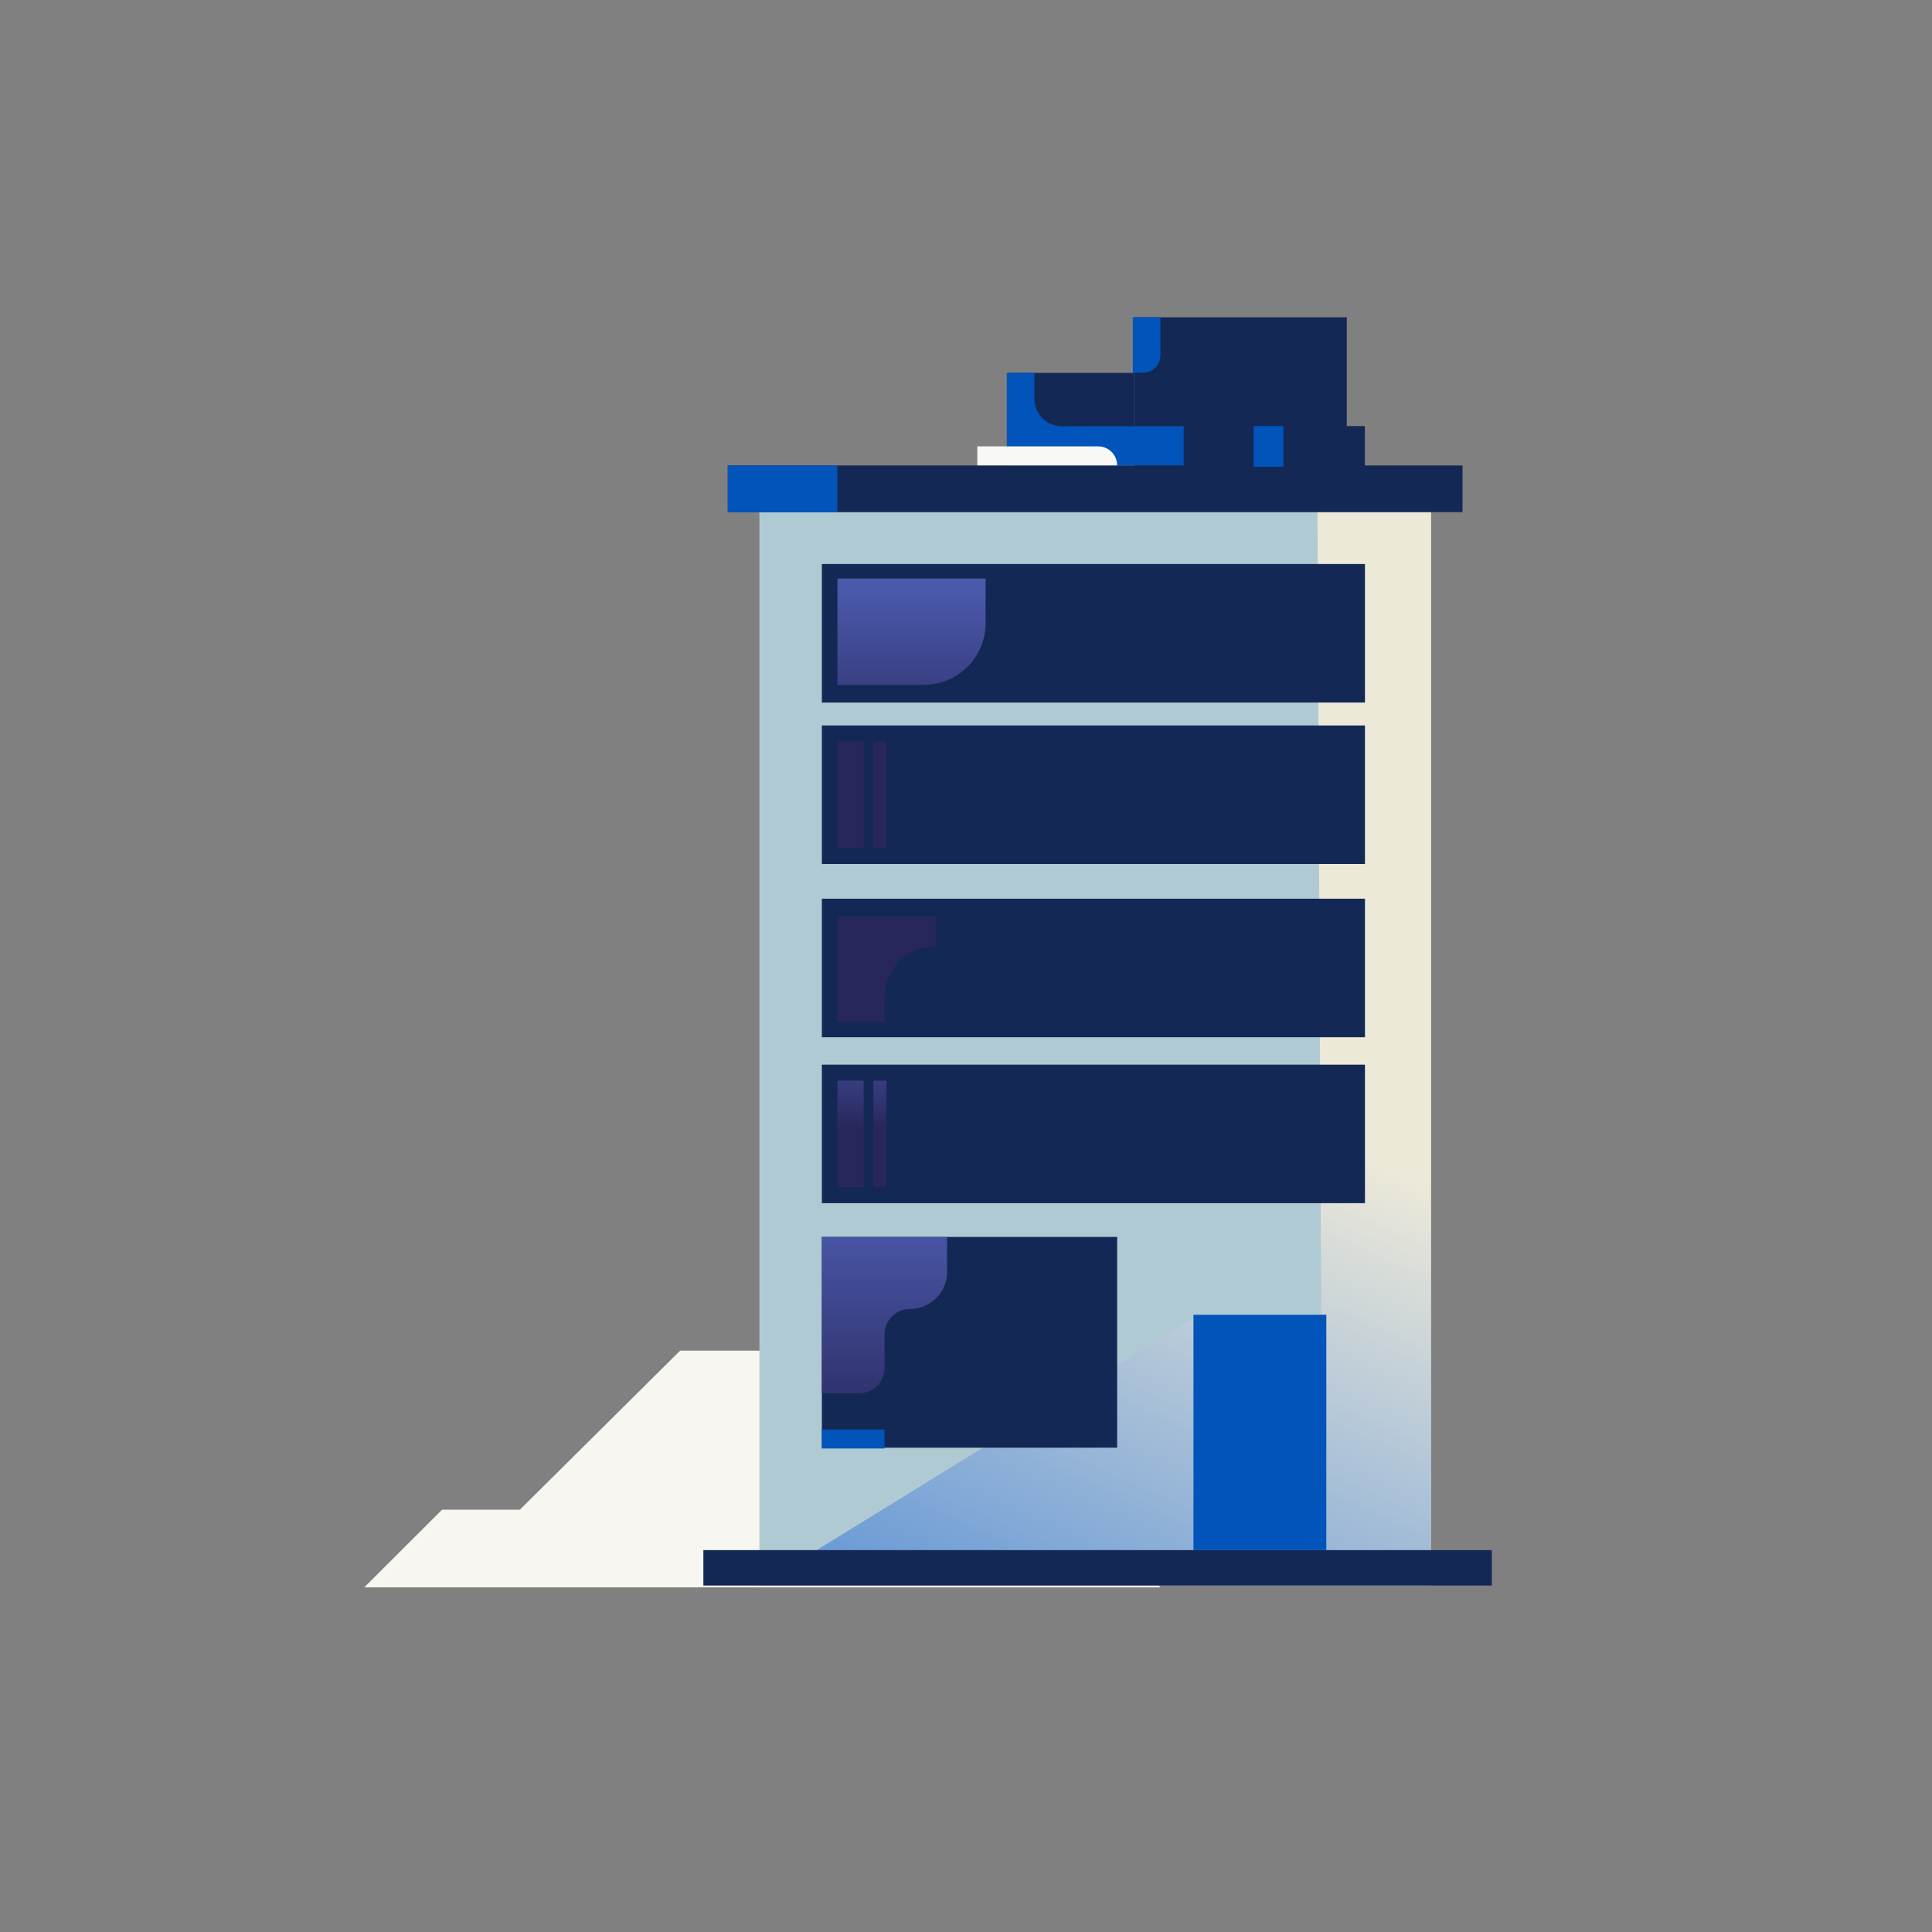 <?xml version="1.0" encoding="UTF-8"?>
<svg id="Layer_1" data-name="Layer 1" xmlns="http://www.w3.org/2000/svg" xmlns:xlink="http://www.w3.org/1999/xlink" viewBox="0 0 300 300">
  <rect x="0" y="0" width="300" height="300" fill="#808080" stroke="none"/>
  <defs>
    <style>
      .cls-1 {
        fill: none;
      }

      .cls-2 {
        mask: url(#mask);
      }

      .cls-3 {
        fill: #142855;
      }

      .cls-4 {
        fill: #0054ba;
      }

      .cls-5 {
        fill: url(#linear-gradient-8);
      }

      .cls-6 {
        fill: url(#linear-gradient-7);
      }

      .cls-7 {
        fill: url(#linear-gradient-5);
      }

      .cls-8 {
        fill: url(#linear-gradient-6);
      }

      .cls-9 {
        fill: url(#linear-gradient-9);
      }

      .cls-10 {
        fill: url(#linear-gradient-4);
      }

      .cls-11 {
        fill: url(#linear-gradient-3);
      }

      .cls-12 {
        fill: url(#linear-gradient-2);
      }

      .cls-13 {
        fill: url(#linear-gradient);
      }

      .cls-14 {
        fill: #afcad2;
      }

      .cls-15 {
        isolation: isolate;
      }

      .cls-16 {
        mask: url(#mask-2);
      }

      .cls-17 {
        mask: url(#mask-3);
      }

      .cls-18 {
        mask: url(#mask-1);
      }

      .cls-19 {
        clip-path: url(#clippath-17);
      }

      .cls-20 {
        clip-path: url(#clippath-19);
      }

      .cls-21 {
        clip-path: url(#clippath-11);
      }

      .cls-22 {
        clip-path: url(#clippath-16);
      }

      .cls-23 {
        clip-path: url(#clippath-18);
      }

      .cls-24 {
        clip-path: url(#clippath-10);
      }

      .cls-25 {
        clip-path: url(#clippath-15);
      }

      .cls-26 {
        clip-path: url(#clippath-13);
      }

      .cls-27 {
        clip-path: url(#clippath-14);
      }

      .cls-28 {
        clip-path: url(#clippath-12);
      }

      .cls-29 {
        clip-path: url(#clippath-20);
      }

      .cls-30 {
        clip-path: url(#clippath-21);
      }

      .cls-31 {
        clip-path: url(#clippath-22);
      }

      .cls-32 {
        clip-path: url(#clippath-23);
      }

      .cls-33 {
        clip-path: url(#clippath-24);
      }

      .cls-34 {
        clip-path: url(#clippath-25);
      }

      .cls-35 {
        clip-path: url(#clippath-1);
      }

      .cls-36 {
        clip-path: url(#clippath-3);
      }

      .cls-37 {
        clip-path: url(#clippath-4);
      }

      .cls-38 {
        clip-path: url(#clippath-2);
      }

      .cls-39 {
        clip-path: url(#clippath-7);
      }

      .cls-40 {
        clip-path: url(#clippath-6);
      }

      .cls-41 {
        clip-path: url(#clippath-9);
      }

      .cls-42 {
        clip-path: url(#clippath-8);
      }

      .cls-43 {
        clip-path: url(#clippath-5);
      }

      .cls-44 {
        fill: url(#linear-gradient-10);
      }

      .cls-45 {
        fill: url(#linear-gradient-11);
      }

      .cls-46 {
        fill: url(#linear-gradient-12);
      }

      .cls-47 {
        fill: url(#linear-gradient-13);
      }

      .cls-48 {
        fill: url(#linear-gradient-14);
      }

      .cls-49 {
        fill: url(#linear-gradient-15);
      }

      .cls-50 {
        fill: url(#linear-gradient-16);
      }

      .cls-51 {
        fill: #f8f9f6;
      }

      .cls-52 {
        fill: #f8f6f0;
      }

      .cls-53 {
        clip-path: url(#clippath);
      }
    </style>
    <clipPath id="clippath">
      <polygon class="cls-1" points="204.58 79.52 205.15 204.36 185.5 204.53 119.83 245.01 190.86 246.18 196.39 246.18 222.01 246.18 222.21 245.75 222.21 79.52 204.58 79.52"/>
    </clipPath>
    <linearGradient id="linear-gradient" x1="5016.08" y1="153.15" x2="5018.41" y2="153.15" gradientTransform="translate(-403917.38 12497.41) scale(80.54 -80.54)" gradientUnits="userSpaceOnUse">
      <stop offset="0" stop-color="#6698d6"/>
      <stop offset=".5" stop-color="#ede9d9"/>
      <stop offset="1" stop-color="#ede9d9"/>
    </linearGradient>
    <clipPath id="clippath-1">
      <rect class="cls-1" x="48.99" y="48.59" width="197.9" height="197.9"/>
    </clipPath>
    <clipPath id="clippath-2">
      <path class="cls-1" d="M127.64,192.07h-.02v24.28h5.81c2.16,0,3.92-1.76,3.92-3.92v-5.24c0-2.16,1.76-3.92,3.92-3.92,3.05,0,5.55-2.35,5.79-5.34v-5.85h-19.43Z"/>
    </clipPath>
    <linearGradient id="linear-gradient-2" x1="5080.16" y1="-274.14" x2="5082.49" y2="-274.14" gradientTransform="translate(4427.1 -79315.73) rotate(90) scale(15.65 -15.65)" gradientUnits="userSpaceOnUse">
      <stop offset="0" stop-color="#4b59ab"/>
      <stop offset="1" stop-color="#28275c"/>
      <stop offset="1" stop-color="#28275c"/>
    </linearGradient>
    <clipPath id="clippath-3">
      <path class="cls-1" d="M137.35,142.32h-7.31v16.36h7.31v-3.83c0-4.38,3.55-7.92,7.92-7.92v-4.62h-7.92Z"/>
    </clipPath>
    <linearGradient id="linear-gradient-3" x1="5094.24" y1="-490.64" x2="5096.57" y2="-490.64" gradientTransform="translate(4957.27 -49919.27) rotate(90) scale(9.82 -9.82)" xlink:href="#linear-gradient-2"/>
    <clipPath id="clippath-4">
      <path class="cls-1" d="M130.04,89.82v16.53h13.4c5.31,0,9.6-4.3,9.6-9.6v-6.92h-23Z"/>
    </clipPath>
    <linearGradient id="linear-gradient-4" x1="5082.45" y1="-363.88" x2="5084.77" y2="-363.88" gradientTransform="translate(4710.28 -63743.85) rotate(90) scale(12.56 -12.56)" xlink:href="#linear-gradient-2"/>
    <clipPath id="clippath-5">
      <rect class="cls-1" x="130.04" y="115.12" width="4.07" height="16.53"/>
    </clipPath>
    <linearGradient id="linear-gradient-5" x1="5108.19" y1="-691.64" x2="5110.51" y2="-691.64" gradientTransform="translate(5184.08 -37202.3) rotate(90) scale(7.3 -7.3)" xlink:href="#linear-gradient-2"/>
    <clipPath id="clippath-6">
      <rect class="cls-1" x="135.61" y="115.12" width="2.03" height="16.53"/>
    </clipPath>
    <linearGradient id="linear-gradient-6" x1="5108.19" y1="-691.28" x2="5110.51" y2="-691.28" gradientTransform="translate(5186.04 -37202.3) rotate(90) scale(7.3 -7.3)" xlink:href="#linear-gradient-2"/>
    <clipPath id="clippath-7">
      <rect class="cls-1" x="130.04" y="167.81" width="4.07" height="16.53"/>
    </clipPath>
    <linearGradient id="linear-gradient-7" x1="5112.42" y1="-705.37" x2="5114.75" y2="-705.37" gradientTransform="translate(5195.54 -36548.7) rotate(90) scale(7.18 -7.18)" xlink:href="#linear-gradient-2"/>
    <clipPath id="clippath-8">
      <rect class="cls-1" x="135.61" y="167.81" width="2.03" height="16.53"/>
    </clipPath>
    <linearGradient id="linear-gradient-8" x1="5112.42" y1="-705.01" x2="5114.75" y2="-705.01" gradientTransform="translate(5197.5 -36548.7) rotate(90) scale(7.18 -7.18)" xlink:href="#linear-gradient-2"/>
    <clipPath id="clippath-9">
      <rect class="cls-1" x="48.99" y="48.59" width="197.9" height="197.9"/>
    </clipPath>
    <clipPath id="clippath-10">
      <rect class="cls-1" x="297.09" y="109.76" width="150.38" height="9.97"/>
    </clipPath>
    <clipPath id="clippath-11">
      <polygon class="cls-1" points="243.36 179.68 420.52 256.88 516.34 51.76 339.17 -25.45 243.36 179.68"/>
    </clipPath>
    <linearGradient id="linear-gradient-9" x1="5022.12" y1="39.17" x2="5024.45" y2="39.17" gradientTransform="translate(-475355.7 -3593.77) scale(94.71)" gradientUnits="userSpaceOnUse">
      <stop offset="0" stop-color="#fff"/>
      <stop offset=".02" stop-color="#fff"/>
      <stop offset=".05" stop-color="#f0efef"/>
      <stop offset=".18" stop-color="#a8a6a6"/>
      <stop offset=".31" stop-color="#6e6c6c"/>
      <stop offset=".41" stop-color="#454243"/>
      <stop offset=".49" stop-color="#2c2829"/>
      <stop offset=".54" stop-color="#231f20"/>
      <stop offset="1" stop-color="#231f20"/>
    </linearGradient>
    <mask id="mask" x="137.52" y="-127.78" width="484.66" height="487" maskUnits="userSpaceOnUse">
      <g>
        <rect x="243.35" y="-25.45" width="272.99" height="282.33"/>
        <g class="cls-15">
          <g class="cls-21">
            <rect class="cls-9" x="195.04" y="-66.75" width="369.62" height="364.94" transform="translate(118.15 414.37) rotate(-65.72)"/>
          </g>
        </g>
      </g>
    </mask>
    <clipPath id="clippath-12">
      <rect class="cls-1" x="243.35" y="-25.45" width="272.99" height="282.33"/>
    </clipPath>
    <clipPath id="clippath-13">
      <polygon class="cls-1" points="243.36 179.68 420.52 256.88 516.34 51.76 339.17 -25.45 243.36 179.68"/>
    </clipPath>
    <linearGradient id="linear-gradient-10" x1="5022.07" y1="39.07" x2="5024.4" y2="39.07" gradientTransform="translate(-474483.52 -3577.97) scale(94.53)" gradientUnits="userSpaceOnUse">
      <stop offset="0" stop-color="#0054b9"/>
      <stop offset=".02" stop-color="#0054b9"/>
      <stop offset=".07" stop-color="#1a64bc"/>
      <stop offset=".2" stop-color="#6492c6"/>
      <stop offset=".31" stop-color="#9eb7cd"/>
      <stop offset=".41" stop-color="#c8d1d3"/>
      <stop offset=".49" stop-color="#e2e2d6"/>
      <stop offset=".54" stop-color="#ece8d8"/>
      <stop offset="1" stop-color="#ece8d8"/>
    </linearGradient>
    <clipPath id="clippath-14">
      <rect class="cls-1" x="286.26" y="129.51" width="172.38" height="20.18"/>
    </clipPath>
    <clipPath id="clippath-15">
      <rect class="cls-1" x="262.62" y="24.91" width="232.35" height="193.82" transform="translate(111.96 416.98) rotate(-65.71)"/>
    </clipPath>
    <linearGradient id="linear-gradient-11" x1="5022.46" y1="39.86" x2="5024.79" y2="39.86" gradientTransform="translate(-481787.05 -3704.56) scale(95.98)" xlink:href="#linear-gradient-9"/>
    <mask id="mask-1" x="133.41" y="-125.99" width="490.77" height="495.6" maskUnits="userSpaceOnUse">
      <g>
        <rect x="242.7" y="-23.95" width="272.2" height="291.52"/>
        <g class="cls-15">
          <g class="cls-25">
            <rect class="cls-45" x="189.96" y="-62.19" width="377.67" height="368.01" transform="translate(111.98 417) rotate(-65.72)"/>
          </g>
        </g>
      </g>
    </mask>
    <clipPath id="clippath-16">
      <rect class="cls-1" x="242.7" y="-23.95" width="272.2" height="291.52"/>
    </clipPath>
    <clipPath id="clippath-17">
      <polygon class="cls-1" points="338.24 -23.94 242.7 187.85 419.36 267.57 514.9 55.78 514.9 55.77 338.24 -23.94 338.24 -23.94"/>
    </clipPath>
    <linearGradient id="linear-gradient-12" x1="5022.46" y1="39.86" x2="5024.79" y2="39.86" gradientTransform="translate(-481782.13 -3704.31) scale(95.98)" xlink:href="#linear-gradient-10"/>
    <clipPath id="clippath-18">
      <rect class="cls-1" x="52.8" y="521.94" width="193.94" height="12.86"/>
    </clipPath>
    <clipPath id="clippath-19">
      <polygon class="cls-1" points="-16.5 612.11 211.99 711.68 335.56 447.14 107.07 347.57 -16.5 612.11"/>
    </clipPath>
    <linearGradient id="linear-gradient-13" x1="1381.52" y1="80.58" x2="1383.16" y2="80.58" gradientTransform="translate(-240145.46 -13479.74) scale(173.85)" xlink:href="#linear-gradient-9"/>
    <mask id="mask-2" x="-152.99" y="215.59" width="625.05" height="628.06" maskUnits="userSpaceOnUse">
      <g class="cls-15">
        <g class="cls-20">
          <rect class="cls-47" x="-78.81" y="294.3" width="476.68" height="470.65" transform="translate(-388.84 457.23) rotate(-65.72)"/>
        </g>
      </g>
    </mask>
    <clipPath id="clippath-20">
      <rect class="cls-1" x="-16.5" y="347.57" width="352.06" height="364.11"/>
    </clipPath>
    <clipPath id="clippath-21">
      <polygon class="cls-1" points="-16.5 612.11 211.99 711.68 335.56 447.14 335.56 447.14 107.07 347.57 -16.5 612.11"/>
    </clipPath>
    <linearGradient id="linear-gradient-14" x1="1381.5" y1="80.57" x2="1383.14" y2="80.57" gradientTransform="translate(-239704.47 -13450.88) scale(173.53)" xlink:href="#linear-gradient-10"/>
    <clipPath id="clippath-22">
      <rect class="cls-1" x="38.84" y="547.41" width="222.3" height="26.02"/>
    </clipPath>
    <clipPath id="clippath-23">
      <rect class="cls-1" x="8.35" y="412.51" width="299.65" height="249.95" transform="translate(-396.79 460.58) rotate(-65.71)"/>
    </clipPath>
    <linearGradient id="linear-gradient-15" x1="1381.63" y1="80.73" x2="1383.26" y2="80.73" gradientTransform="translate(-243396.92 -13685.32) scale(176.18)" xlink:href="#linear-gradient-9"/>
    <mask id="mask-3" x="-158.28" y="217.91" width="632.92" height="639.15" maskUnits="userSpaceOnUse">
      <g class="cls-15">
        <g class="cls-32">
          <rect class="cls-49" x="-85.35" y="300.18" width="487.07" height="474.6" transform="translate(-396.8 460.62) rotate(-65.72)"/>
        </g>
      </g>
    </mask>
    <clipPath id="clippath-24">
      <rect class="cls-1" x="-17.34" y="349.5" width="351.04" height="375.96"/>
    </clipPath>
    <clipPath id="clippath-25">
      <polygon class="cls-1" points="105.87 349.5 -17.34 622.65 210.49 725.46 333.7 452.32 105.88 349.5 105.87 349.5"/>
    </clipPath>
    <linearGradient id="linear-gradient-16" x1="1381.63" y1="80.73" x2="1383.26" y2="80.73" gradientTransform="translate(-243394.44 -13685.24) scale(176.18)" xlink:href="#linear-gradient-10"/>
  </defs>
  <polygon class="cls-52" points="105.61 209.73 80.73 234.42 68.65 234.42 56.56 246.49 180.19 246.49 147.7 209.73 105.61 209.73"/>
  <rect class="cls-14" x="117.92" y="79.52" width="104.28" height="166.66"/>
  <g class="cls-53">
    <rect class="cls-13" x="74" y="81.9" width="194.03" height="161.89" transform="translate(-47.78 251.7) rotate(-65.7)"/>
  </g>
  <rect class="cls-3" x="113.01" y="72.28" width="114.09" height="7.24"/>
  <rect class="cls-4" x="113.01" y="72.3" width="17.02" height="7.24"/>
  <rect class="cls-3" x="109.22" y="240.7" width="122.43" height="5.5"/>
  <rect class="cls-3" x="176.07" y="49.27" width="33.06" height="25.36"/>
  <rect class="cls-3" x="156.61" y="57.9" width="19.44" height="13.12"/>
  <g class="cls-35">
    <path class="cls-4" d="M160.62,61.93v-4.03h-4.29v14.37h27.47v-6.08h-18.93c-2.34,0-4.25-1.9-4.25-4.25"/>
    <path class="cls-4" d="M175.9,49.27h4.29v5.88c0,1.5-1.23,2.73-2.73,2.73h-1.56v-8.61Z"/>
    <rect class="cls-4" x="194.67" y="66.16" width="4.62" height="6.32"/>
    <rect class="cls-3" x="206.45" y="66.16" width="5.48" height="6.32"/>
    <path class="cls-51" d="M173.47,72.26h-21.71v-2.95h18.76c1.63,0,2.95,1.32,2.95,2.95"/>
    <rect class="cls-3" x="127.62" y="192.07" width="45.85" height="32.73"/>
    <rect class="cls-3" x="127.62" y="139.55" width="84.33" height="21.51"/>
    <rect class="cls-3" x="127.62" y="112.65" width="84.33" height="21.51"/>
    <rect class="cls-3" x="127.62" y="87.58" width="84.33" height="21.51"/>
  </g>
  <g class="cls-38">
    <rect class="cls-12" x="127.62" y="192.07" width="19.44" height="24.28"/>
  </g>
  <rect class="cls-4" x="127.62" y="221.97" width="9.73" height="2.95"/>
  <g class="cls-36">
    <rect class="cls-11" x="130.04" y="142.32" width="15.23" height="16.36"/>
  </g>
  <g class="cls-37">
    <rect class="cls-10" x="130.04" y="89.82" width="23" height="16.53"/>
  </g>
  <g class="cls-43">
    <rect class="cls-7" x="130.04" y="115.12" width="4.07" height="16.53"/>
  </g>
  <g class="cls-40">
    <rect class="cls-8" x="135.61" y="115.12" width="2.03" height="16.53"/>
  </g>
  <rect class="cls-3" x="127.62" y="165.32" width="84.33" height="21.51"/>
  <g class="cls-39">
    <rect class="cls-6" x="130.04" y="167.81" width="4.07" height="16.53"/>
  </g>
  <g class="cls-42">
    <rect class="cls-5" x="135.61" y="167.81" width="2.03" height="16.53"/>
  </g>
  <rect class="cls-4" x="185.32" y="204.16" width="20.63" height="36.54"/>
  <g class="cls-41">
    <g class="cls-24">
      <g class="cls-2">
        <g class="cls-28">
          <g class="cls-26">
            <rect class="cls-44" x="195.04" y="-66.75" width="369.62" height="364.94" transform="translate(118.15 414.37) rotate(-65.72)"/>
          </g>
        </g>
      </g>
    </g>
    <g class="cls-27">
      <g class="cls-18">
        <g class="cls-22">
          <g class="cls-19">
            <rect class="cls-46" x="189.96" y="-62.19" width="377.67" height="368.01" transform="translate(111.98 417) rotate(-65.72)"/>
          </g>
        </g>
      </g>
    </g>
  </g>
  <g>
    <g class="cls-23">
      <g class="cls-16">
        <g class="cls-29">
          <g class="cls-30">
            <rect class="cls-48" x="-78.81" y="294.3" width="476.68" height="470.65" transform="translate(-388.84 457.23) rotate(-65.72)"/>
          </g>
        </g>
      </g>
    </g>
    <g class="cls-31">
      <g class="cls-17">
        <g class="cls-33">
          <g class="cls-34">
            <rect class="cls-50" x="-85.35" y="300.18" width="487.06" height="474.6" transform="translate(-396.8 460.62) rotate(-65.72)"/>
          </g>
        </g>
      </g>
    </g>
  </g>
</svg>